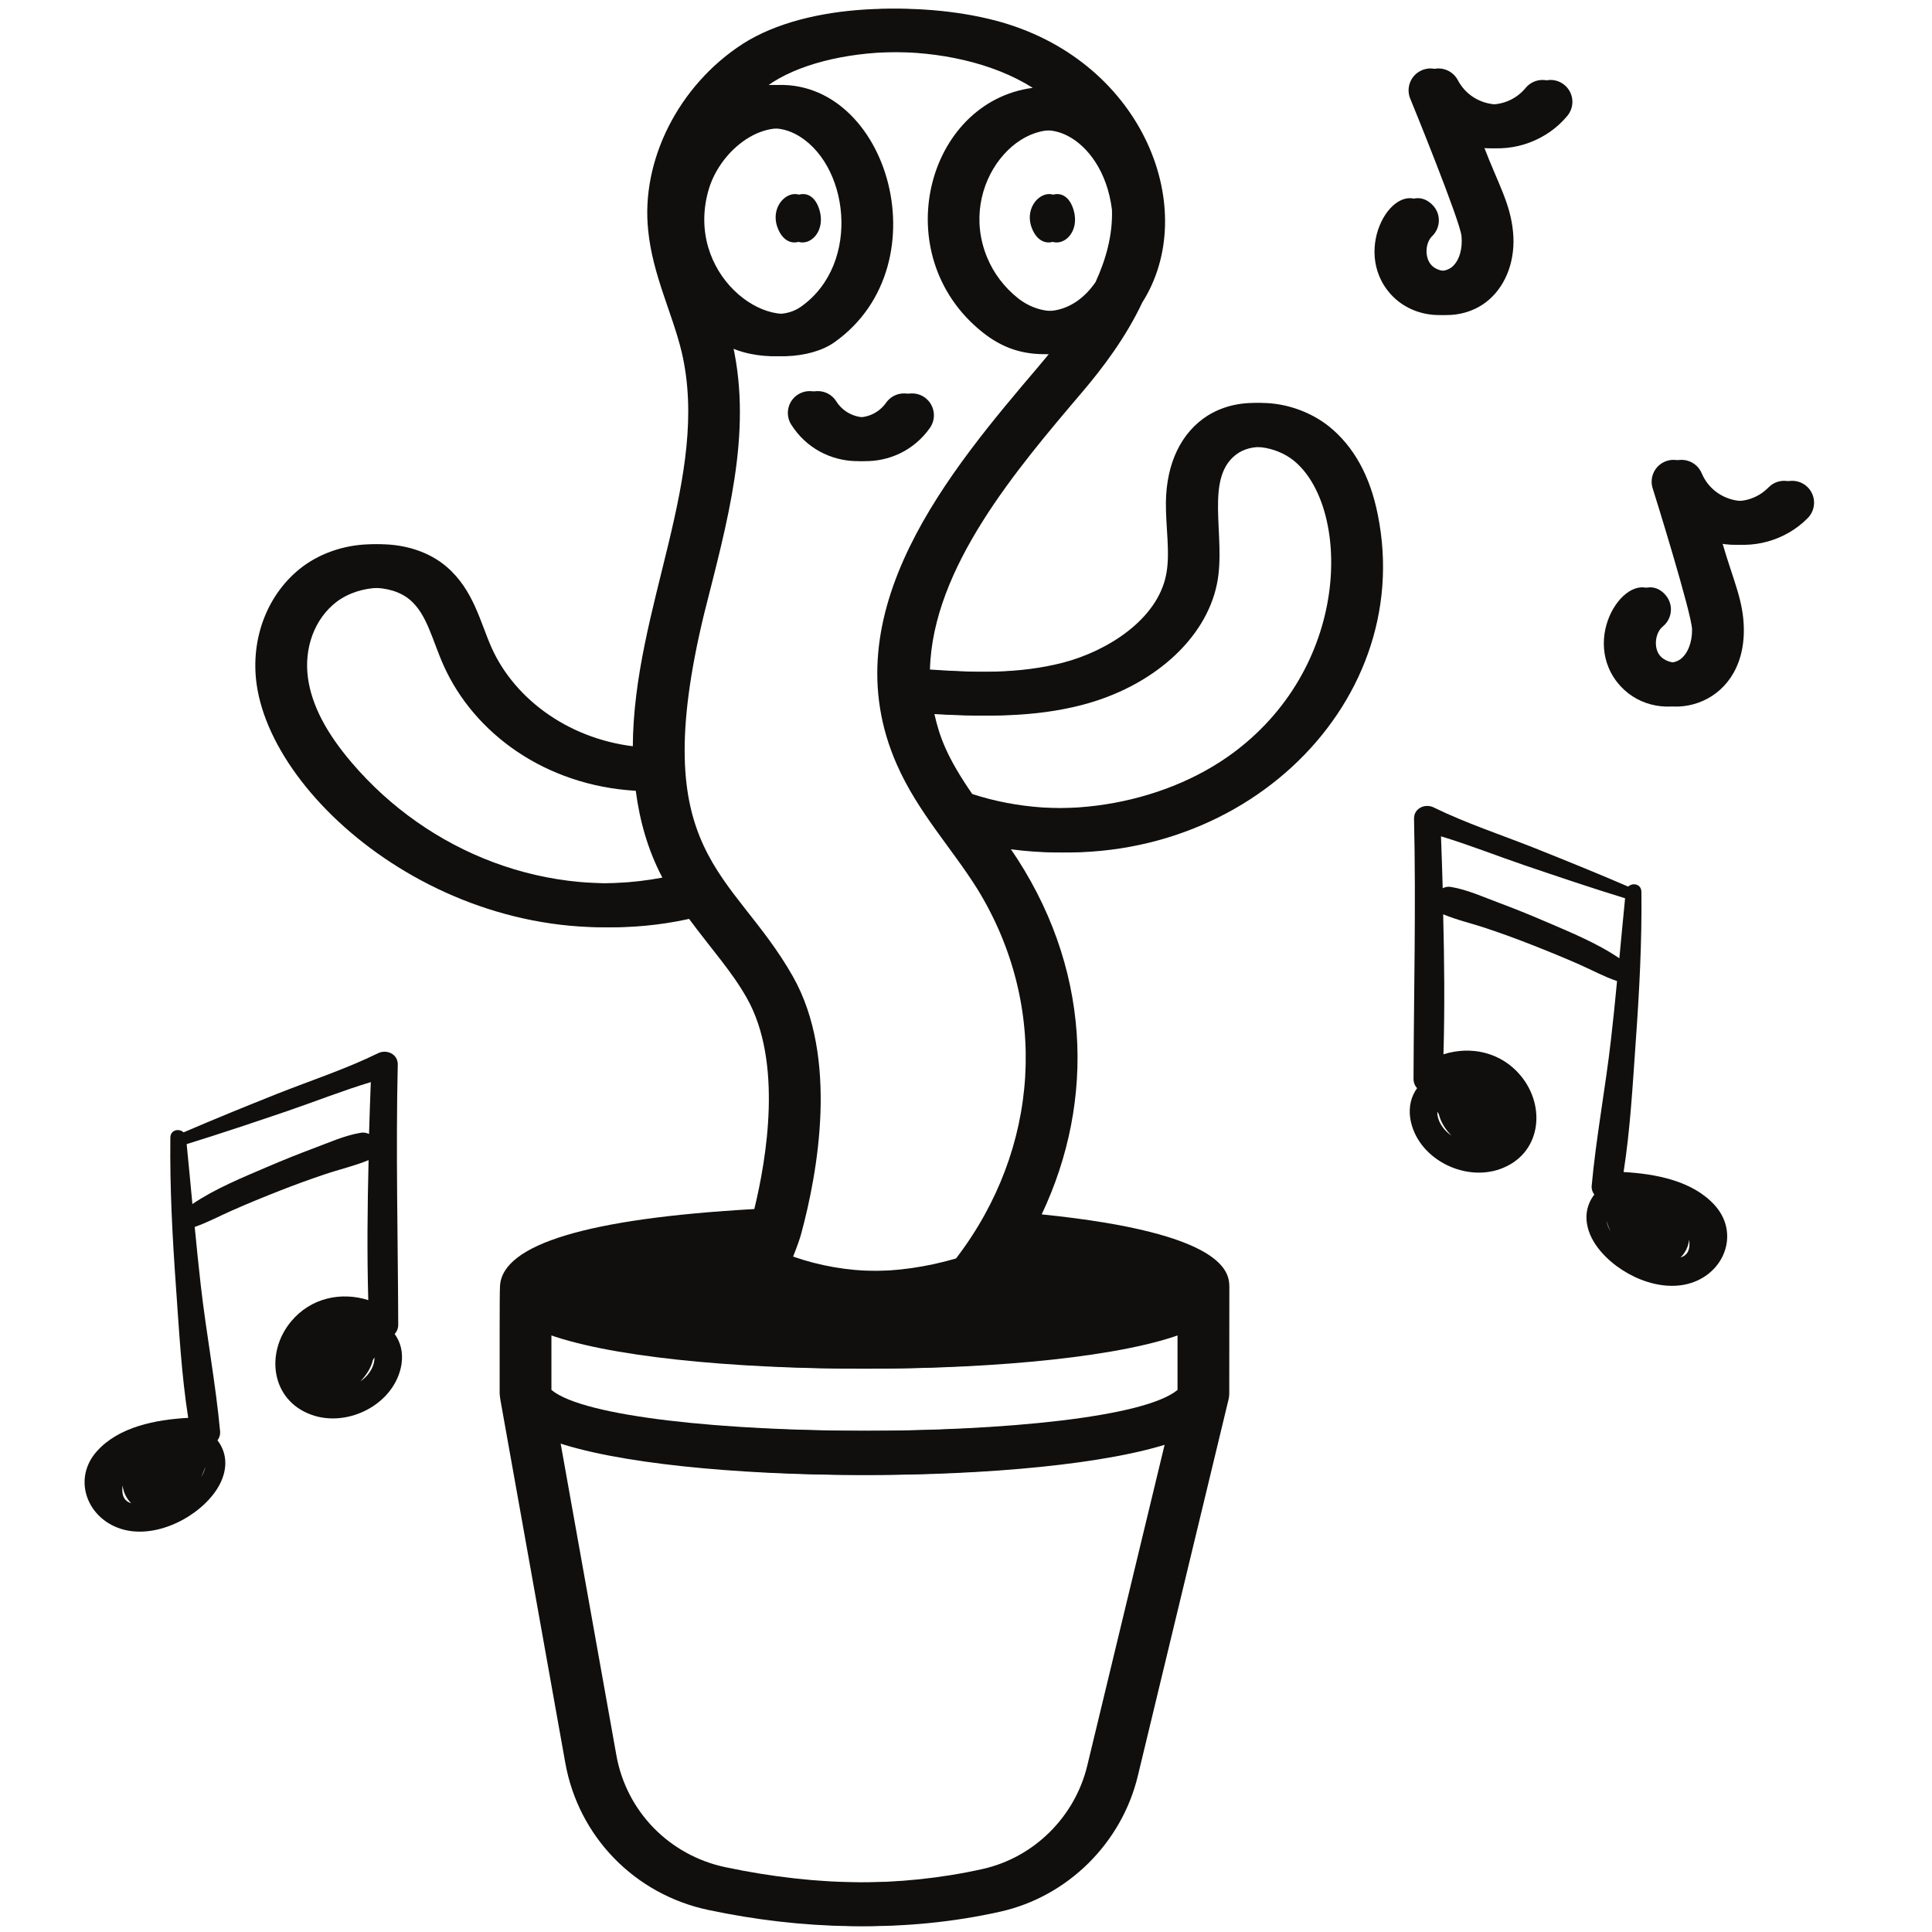 <svg version="1.0" preserveAspectRatio="xMidYMid meet" height="240" viewBox="0 0 180 180" zoomAndPan="magnify" width="240" xmlns:xlink="http://www.w3.org/1999/xlink" xmlns="http://www.w3.org/2000/svg"><defs><clipPath id="fc924b9439"><path clip-rule="nonzero" d="M 7 97.734 L 37.551 97.734 L 37.551 143 L 7 143 Z M 7 97.734"></path></clipPath><clipPath id="6284511491"><path clip-rule="nonzero" d="M 131.246 75 L 161 75 L 161 120 L 131.246 120 Z M 131.246 75"></path></clipPath></defs><path fill-rule="nonzero" fill-opacity="1" d="M 128.371 47.98 C 127.66 44.363 126.129 41.586 123.816 39.727 C 121.172 37.609 116.699 36.582 113.25 38.73 C 110.797 40.297 109.418 43.16 109.375 46.805 C 109.348 49.109 109.805 51.578 109.387 53.59 C 108.551 57.719 103.953 60.656 99.773 61.742 C 95.699 62.793 91.367 62.703 86.641 62.379 C 86.891 52.875 94.73 43.707 100.852 36.5 C 102.715 34.309 104.879 31.461 106.426 28.176 C 111.84 19.641 106.672 5.953 93.352 2.082 C 86.562 0.129 76.059 0.168 69.938 4.094 C 63.977 7.953 60.441 14.941 61.141 21.484 C 61.555 25.613 63.383 29.164 64.254 32.77 C 66.992 44.371 59.754 56.629 59.707 69.605 C 53.23 69.062 47.996 65.234 45.805 60.355 C 44.742 57.984 44.125 54.957 41.605 52.801 C 38.344 50.008 32.656 50.008 28.922 52.809 C 25.691 55.262 24.059 59.457 24.66 63.754 C 26.312 75.469 44.852 90.27 64.84 85.465 C 67.105 88.527 68.906 90.469 70.328 92.98 C 73.699 98.938 72.168 107.965 71.027 112.645 C 55.535 113.516 47.566 115.922 47.336 119.797 C 47.281 120.461 47.309 126.984 47.301 129.859 C 47.301 129.945 47.375 130.477 47.391 130.539 L 53.418 164.246 C 54.645 171.113 59.875 176.492 66.734 177.945 C 75.398 179.777 84.383 180.074 93.195 178.105 C 99.465 176.703 104.496 171.738 106.008 165.461 L 114.398 130.645 C 114.477 130.391 114.527 130.023 114.527 129.859 C 114.527 129.461 114.535 120.359 114.535 119.969 C 114.535 118.684 114.504 114.914 97.051 113.141 C 102.082 102.527 101.691 89.992 94.105 79.004 C 114.793 82.27 131.992 65.98 128.371 47.98 Z M 100.793 65.684 C 107.395 63.973 112.336 59.543 113.379 54.41 C 114.297 49.984 112.051 44.324 115.418 42.176 C 116.957 41.223 119.578 41.547 121.27 42.902 C 126.496 47.109 126.797 61.738 115.781 70.039 C 109 75.133 98.879 76.703 90.578 73.973 C 88.234 70.562 87.543 68.691 87.047 66.484 C 91.871 66.793 96.359 66.828 100.793 65.684 Z M 94.816 27.762 C 93.566 26.758 92.582 25.465 91.98 24.012 C 89.109 17.137 95.293 10.141 100.199 12.645 C 102.098 13.613 103.91 15.988 104.348 19.539 C 104.426 21.898 103.789 24.168 102.82 26.281 C 100.516 29.629 97.066 29.562 94.816 27.762 Z M 66.035 17.629 C 67.129 13.961 71.238 10.648 74.809 12.465 C 79.82 15.027 81.09 24.527 75.387 28.566 C 71.527 31.301 63.727 25.453 66.035 17.629 Z M 32.789 71.078 C 30.383 68.27 29.047 65.688 28.695 63.188 C 28.297 60.348 29.328 57.613 31.375 56.059 C 33.586 54.402 37.125 54.324 38.957 55.895 C 40.547 57.254 41.012 59.617 42.09 62.023 C 44.918 68.312 51.527 73.184 59.984 73.676 C 60.344 76.441 61.09 79.16 62.461 81.766 C 51 83.914 39.879 79.383 32.789 71.078 Z M 110.457 124.145 L 110.457 129.496 C 104.336 134.609 57.422 134.551 51.375 129.496 L 51.375 124.145 C 62.75 128.629 99.043 128.652 110.457 124.145 Z M 102.047 164.504 C 100.895 169.285 97.074 173.062 92.305 174.129 C 84.586 175.855 76.266 175.797 67.578 173.961 C 62.348 172.852 58.359 168.758 57.426 163.531 L 52.188 134.23 C 63.84 138.441 97.297 138.484 109.316 134.348 Z M 89.82 117.25 C 84.219 118.867 78.875 118.805 73.891 117.074 C 74.27 116.156 74.562 115.258 74.633 114.988 C 76.188 109.266 78.152 98.535 73.871 90.973 C 68.242 81.039 60.129 79.781 65.605 57.172 C 67.715 48.781 70.133 40.445 68.266 32.109 C 71.164 33.695 75.512 33.469 77.738 31.891 C 88.098 24.555 82.492 6.531 71.5 7.996 C 76.922 4.074 89.488 3.457 96.969 8.184 C 87.02 9.5 83.316 23.777 92.27 30.941 C 94.133 32.43 96.051 33.074 98.469 32.992 C 98.016 33.543 97.168 34.543 97.594 34.043 C 89.332 43.754 78.008 57.047 84.324 71.27 C 86.27 75.676 89.441 79.039 91.816 82.836 C 98.516 93.746 97.641 107.047 89.82 117.25 Z M 89.82 117.25" fill="#100f0d"></path><path fill-rule="nonzero" fill-opacity="1" d="M 96.883 21.246 C 97.914 23.926 100.891 22.211 99.992 19.461 C 99.051 16.594 95.895 18.691 96.883 21.246 Z M 96.883 21.246" fill="#100f0d"></path><path fill-rule="nonzero" fill-opacity="1" d="M 76.316 19.461 C 75.383 16.609 72.207 18.66 73.207 21.246 C 74.242 23.93 77.211 22.203 76.316 19.461 Z M 76.316 19.461" fill="#100f0d"></path><path fill-rule="nonzero" fill-opacity="1" d="M 86.641 39.863 C 87.285 38.941 87.066 37.672 86.145 37.023 C 85.227 36.379 83.957 36.598 83.309 37.516 C 81.977 39.41 79.137 39.324 77.91 37.387 C 77.309 36.438 76.059 36.152 75.098 36.754 C 74.148 37.355 73.867 38.613 74.469 39.562 C 77.246 43.953 83.625 44.137 86.641 39.863 Z M 86.641 39.863" fill="#100f0d"></path><path fill-rule="nonzero" fill-opacity="1" d="M 146.035 10.781 C 146.746 9.914 146.625 8.629 145.754 7.914 C 144.891 7.199 143.609 7.324 142.891 8.191 C 140.969 10.52 137.242 10.16 135.824 7.469 C 135.309 6.5 134.129 6.102 133.137 6.582 C 132.148 7.059 131.719 8.23 132.156 9.234 C 132.277 9.508 136.773 20.551 136.914 21.988 C 137.031 23.184 136.707 24.273 136.066 24.84 C 135.363 25.457 134.004 25.391 133.359 24.699 C 132.723 24.012 132.766 22.645 133.438 21.992 C 134.242 21.211 134.266 19.922 133.48 19.113 C 130.773 16.309 126.473 23.242 130.371 27.465 C 132.523 29.797 136.367 30 138.758 27.895 C 140.391 26.457 141.215 24.102 140.965 21.59 C 140.707 18.93 139.578 17.129 138.27 13.711 C 141.062 14.184 144.137 13.086 146.035 10.781 Z M 146.035 10.781" fill="#100f0d"></path><path fill-rule="nonzero" fill-opacity="1" d="M 168.434 48.258 C 169.219 47.453 169.203 46.164 168.402 45.379 C 167.598 44.594 166.309 44.602 165.52 45.41 C 163.398 47.582 159.719 46.879 158.543 44.09 C 158.113 43.078 156.969 42.59 155.941 42.977 C 154.914 43.367 154.387 44.5 154.738 45.535 C 154.832 45.809 158.375 57.188 158.395 58.648 C 158.41 59.848 157.992 60.91 157.309 61.418 C 156.551 61.977 155.203 61.789 154.625 61.051 C 154.051 60.309 154.203 58.949 154.93 58.359 C 155.797 57.645 155.93 56.363 155.219 55.492 C 152.738 52.465 147.898 59.027 151.41 63.551 C 154.738 67.82 162.562 66.059 162.469 58.594 C 162.434 55.926 161.496 54.129 160.449 50.516 C 163.242 51.227 166.363 50.371 168.434 48.258 Z M 168.434 48.258" fill="#100f0d"></path><path fill-rule="nonzero" fill-opacity="1" d="M 127.621 47.98 C 126.91 44.363 125.379 41.586 123.066 39.727 C 120.422 37.609 115.949 36.582 112.5 38.73 C 110.047 40.297 108.668 43.16 108.625 46.805 C 108.598 49.109 109.055 51.578 108.637 53.59 C 107.801 57.719 103.203 60.656 99.023 61.742 C 94.949 62.793 90.617 62.703 85.891 62.379 C 86.141 52.875 93.98 43.707 100.102 36.5 C 101.965 34.309 104.129 31.461 105.676 28.176 C 111.09 19.641 105.922 5.953 92.602 2.082 C 85.812 0.129 75.309 0.168 69.188 4.094 C 63.227 7.953 59.691 14.941 60.391 21.484 C 60.805 25.613 62.633 29.164 63.504 32.77 C 66.242 44.371 59.004 56.629 58.957 69.605 C 52.48 69.062 47.246 65.234 45.055 60.355 C 43.992 57.984 43.375 54.957 40.855 52.801 C 37.594 50.008 31.906 50.008 28.172 52.809 C 24.941 55.262 23.309 59.457 23.91 63.754 C 25.562 75.469 44.102 90.27 64.09 85.465 C 66.355 88.527 68.156 90.469 69.578 92.98 C 72.949 98.938 71.418 107.965 70.277 112.645 C 54.785 113.516 46.816 115.922 46.586 119.797 C 46.531 120.461 46.559 126.984 46.551 129.859 C 46.551 129.945 46.625 130.477 46.641 130.539 L 52.668 164.246 C 53.895 171.113 59.125 176.492 65.984 177.945 C 74.648 179.777 83.633 180.074 92.445 178.105 C 98.715 176.703 103.746 171.738 105.258 165.461 L 113.648 130.645 C 113.727 130.391 113.777 130.023 113.777 129.859 C 113.777 129.461 113.785 120.359 113.785 119.969 C 113.785 118.684 113.754 114.914 96.301 113.141 C 101.332 102.527 100.941 89.992 93.355 79.004 C 114.043 82.27 131.242 65.98 127.621 47.98 Z M 100.043 65.684 C 106.645 63.973 111.586 59.543 112.629 54.41 C 113.547 49.984 111.301 44.324 114.668 42.176 C 116.207 41.223 118.828 41.547 120.52 42.902 C 125.746 47.109 126.047 61.738 115.031 70.039 C 108.25 75.133 98.129 76.703 89.828 73.973 C 87.484 70.562 86.793 68.691 86.297 66.484 C 91.121 66.793 95.609 66.828 100.043 65.684 Z M 94.066 27.762 C 92.816 26.758 91.832 25.465 91.23 24.012 C 88.359 17.137 94.543 10.141 99.449 12.645 C 101.348 13.613 103.16 15.988 103.598 19.539 C 103.676 21.898 103.039 24.168 102.07 26.281 C 99.766 29.629 96.316 29.562 94.066 27.762 Z M 65.285 17.629 C 66.379 13.961 70.488 10.648 74.059 12.465 C 79.07 15.027 80.34 24.527 74.637 28.566 C 70.777 31.301 62.977 25.453 65.285 17.629 Z M 32.039 71.078 C 29.633 68.27 28.297 65.688 27.945 63.188 C 27.547 60.348 28.578 57.613 30.625 56.059 C 32.836 54.402 36.375 54.324 38.207 55.895 C 39.797 57.254 40.262 59.617 41.34 62.023 C 44.168 68.312 50.777 73.184 59.234 73.676 C 59.594 76.441 60.34 79.16 61.711 81.766 C 50.25 83.914 39.129 79.383 32.039 71.078 Z M 109.707 124.145 L 109.707 129.496 C 103.586 134.609 56.672 134.551 50.625 129.496 L 50.625 124.145 C 62 128.629 98.293 128.652 109.707 124.145 Z M 101.297 164.504 C 100.145 169.285 96.324 173.062 91.555 174.129 C 83.836 175.855 75.516 175.797 66.828 173.961 C 61.598 172.852 57.609 168.758 56.676 163.531 L 51.438 134.23 C 63.09 138.441 96.547 138.484 108.566 134.348 Z M 89.07 117.25 C 83.469 118.867 78.125 118.805 73.141 117.074 C 73.52 116.156 73.812 115.258 73.883 114.988 C 75.438 109.266 77.402 98.535 73.121 90.973 C 67.492 81.039 59.379 79.781 64.855 57.172 C 66.965 48.781 69.383 40.445 67.516 32.109 C 70.414 33.695 74.762 33.469 76.988 31.891 C 87.348 24.555 81.742 6.531 70.75 7.996 C 76.172 4.074 88.738 3.457 96.219 8.184 C 86.27 9.5 82.566 23.777 91.52 30.941 C 93.383 32.43 95.301 33.074 97.719 32.992 C 97.266 33.543 96.418 34.543 96.844 34.043 C 88.582 43.754 77.258 57.047 83.574 71.27 C 85.52 75.676 88.691 79.039 91.066 82.836 C 97.766 93.746 96.891 107.047 89.07 117.25 Z M 89.07 117.25" fill="#100f0d"></path><path fill-rule="nonzero" fill-opacity="1" d="M 96.133 21.246 C 97.164 23.926 100.141 22.211 99.242 19.461 C 98.301 16.594 95.145 18.691 96.133 21.246 Z M 96.133 21.246" fill="#100f0d"></path><path fill-rule="nonzero" fill-opacity="1" d="M 75.566 19.461 C 74.633 16.609 71.457 18.66 72.457 21.246 C 73.492 23.93 76.461 22.203 75.566 19.461 Z M 75.566 19.461" fill="#100f0d"></path><path fill-rule="nonzero" fill-opacity="1" d="M 85.891 39.863 C 86.535 38.941 86.316 37.672 85.395 37.023 C 84.477 36.379 83.207 36.598 82.559 37.516 C 81.227 39.41 78.387 39.324 77.16 37.387 C 76.559 36.438 75.309 36.152 74.348 36.754 C 73.398 37.355 73.117 38.613 73.719 39.562 C 76.496 43.953 82.875 44.137 85.891 39.863 Z M 85.891 39.863" fill="#100f0d"></path><path fill-rule="nonzero" fill-opacity="1" d="M 145.285 10.781 C 145.996 9.914 145.875 8.629 145.004 7.914 C 144.141 7.199 142.859 7.324 142.141 8.191 C 140.219 10.52 136.492 10.16 135.074 7.469 C 134.559 6.5 133.379 6.102 132.387 6.582 C 131.398 7.059 130.969 8.23 131.406 9.234 C 131.527 9.508 136.023 20.551 136.164 21.988 C 136.281 23.184 135.957 24.273 135.316 24.84 C 134.613 25.457 133.254 25.391 132.609 24.699 C 131.973 24.012 132.016 22.645 132.688 21.992 C 133.492 21.211 133.516 19.922 132.73 19.113 C 130.023 16.309 125.723 23.242 129.621 27.465 C 131.773 29.797 135.617 30 138.008 27.895 C 139.641 26.457 140.465 24.102 140.215 21.59 C 139.957 18.93 138.828 17.129 137.52 13.711 C 140.312 14.184 143.387 13.086 145.285 10.781 Z M 145.285 10.781" fill="#100f0d"></path><path fill-rule="nonzero" fill-opacity="1" d="M 167.684 48.258 C 168.469 47.453 168.453 46.164 167.652 45.379 C 166.848 44.594 165.559 44.602 164.77 45.41 C 162.648 47.582 158.969 46.879 157.793 44.09 C 157.363 43.078 156.219 42.59 155.191 42.977 C 154.164 43.367 153.637 44.5 153.988 45.535 C 154.082 45.809 157.625 57.188 157.645 58.648 C 157.66 59.848 157.242 60.91 156.559 61.418 C 155.801 61.977 154.453 61.789 153.875 61.051 C 153.301 60.309 153.453 58.949 154.18 58.359 C 155.047 57.645 155.18 56.363 154.469 55.492 C 151.988 52.465 147.148 59.027 150.66 63.551 C 153.988 67.82 161.812 66.059 161.719 58.594 C 161.684 55.926 160.746 54.129 159.699 50.516 C 162.492 51.227 165.613 50.371 167.684 48.258 Z M 167.684 48.258" fill="#100f0d"></path><g clip-path="url(#fc924b9439)"><path fill-rule="nonzero" fill-opacity="1" d="M 36.77 124.285 C 36.977 124.059 37.109 123.758 37.102 123.391 C 37.074 115.316 36.871 107.262 37.059 99.18 C 37.074 98.199 36.02 97.734 35.227 98.125 C 32.211 99.602 28.969 100.664 25.848 101.898 C 22.914 103.07 20 104.25 17.105 105.5 C 16.691 105.109 15.879 105.25 15.871 105.992 C 15.816 110.652 16.066 115.309 16.398 119.949 C 16.684 123.961 16.906 128.09 17.535 132.098 C 14.496 132.266 11.078 132.93 9.043 135.191 C 6.824 137.641 7.961 141.16 10.938 142.324 C 14.02 143.531 18.035 141.66 19.93 139.148 C 20.832 137.961 21.332 136.422 20.727 134.984 C 20.602 134.699 20.449 134.43 20.262 134.199 C 20.43 133.965 20.527 133.688 20.512 133.41 C 20.09 128.844 19.223 124.293 18.703 119.734 C 18.5 117.926 18.312 116.113 18.141 114.309 C 19.348 113.895 20.492 113.27 21.656 112.762 C 23.113 112.117 24.578 111.52 26.062 110.938 C 27.449 110.391 28.844 109.883 30.254 109.41 C 31.605 108.953 33.027 108.629 34.34 108.086 C 34.234 112.438 34.188 116.793 34.312 121.129 C 31.781 120.324 28.941 120.914 27.109 123.129 C 24.703 126.035 25.238 130.469 29.039 131.82 C 32.453 133.035 36.809 130.793 37.406 127.109 C 37.574 125.973 37.309 125.027 36.77 124.285 Z M 11.41 138.48 C 11.41 138.453 11.418 138.426 11.418 138.398 C 11.5 139.023 11.77 139.613 12.223 140.051 C 11.66 139.891 11.305 139.426 11.41 138.48 Z M 18.742 137.613 C 18.902 137.289 19.043 136.961 19.133 136.629 C 19.082 136.977 18.938 137.301 18.742 137.613 Z M 33.598 105.539 C 32.098 105.789 30.586 106.477 29.164 107.004 C 27.734 107.539 26.312 108.113 24.898 108.719 C 22.609 109.703 20.047 110.738 17.926 112.18 C 17.75 110.32 17.578 108.453 17.391 106.594 C 20.527 105.625 23.629 104.582 26.73 103.527 C 29.324 102.641 31.918 101.613 34.547 100.816 C 34.484 102.426 34.43 104.043 34.383 105.652 C 34.152 105.539 33.875 105.484 33.598 105.539 Z M 34.375 127.93 C 34.172 128.219 33.895 128.477 33.57 128.699 C 34.145 128.117 34.57 127.43 34.742 126.715 C 34.797 126.633 34.84 126.547 34.887 126.465 C 34.902 126.922 34.742 127.43 34.375 127.93 Z M 34.375 127.93" fill="#100f0d"></path></g><g clip-path="url(#6284511491)"><path fill-rule="nonzero" fill-opacity="1" d="M 132.027 101.383 C 131.82 101.16 131.688 100.855 131.695 100.488 C 131.723 92.418 131.93 84.363 131.742 76.281 C 131.723 75.297 132.777 74.832 133.574 75.227 C 136.586 76.703 139.832 77.766 142.949 79 C 145.883 80.172 148.797 81.352 151.695 82.602 C 152.105 82.207 152.918 82.352 152.926 83.094 C 152.98 87.75 152.73 92.41 152.398 97.047 C 152.113 101.062 151.891 105.191 151.266 109.195 C 154.305 109.367 157.719 110.027 159.758 112.289 C 161.973 114.738 160.84 118.262 157.863 119.422 C 154.777 120.629 150.766 118.762 148.867 116.25 C 147.965 115.062 147.465 113.523 148.074 112.086 C 148.199 111.797 148.352 111.531 148.539 111.297 C 148.367 111.066 148.27 110.789 148.289 110.512 C 148.707 105.941 149.574 101.391 150.094 96.832 C 150.301 95.027 150.488 93.215 150.656 91.406 C 149.449 90.996 148.305 90.371 147.145 89.859 C 145.688 89.219 144.219 88.617 142.734 88.035 C 141.352 87.492 139.957 86.98 138.543 86.508 C 137.195 86.051 135.773 85.73 134.457 85.184 C 134.566 89.539 134.609 93.891 134.484 98.227 C 137.016 97.422 139.859 98.012 141.691 100.23 C 144.094 103.137 143.559 107.57 139.758 108.918 C 136.344 110.137 131.992 107.891 131.391 104.207 C 131.223 103.074 131.492 102.125 132.027 101.383 Z M 157.387 115.578 C 157.387 115.551 157.379 115.527 157.379 115.5 C 157.297 116.125 157.031 116.715 156.574 117.152 C 157.137 116.992 157.496 116.527 157.387 115.578 Z M 150.059 114.711 C 149.898 114.391 149.754 114.059 149.664 113.73 C 149.719 114.078 149.859 114.398 150.059 114.711 Z M 135.199 82.637 C 136.703 82.887 138.211 83.578 139.633 84.105 C 141.066 84.641 142.484 85.211 143.898 85.82 C 146.188 86.805 148.754 87.84 150.871 89.281 C 151.051 87.422 151.219 85.551 151.406 83.691 C 148.27 82.727 145.168 81.68 142.066 80.625 C 139.473 79.742 136.883 78.715 134.254 77.918 C 134.316 79.527 134.367 81.145 134.414 82.754 C 134.645 82.637 134.922 82.582 135.199 82.637 Z M 134.422 105.031 C 134.629 105.316 134.906 105.578 135.227 105.801 C 134.656 105.219 134.227 104.531 134.055 103.816 C 134.004 103.734 133.957 103.645 133.914 103.566 C 133.895 104.02 134.055 104.531 134.422 105.031 Z M 134.422 105.031" fill="#100f0d"></path></g></svg>